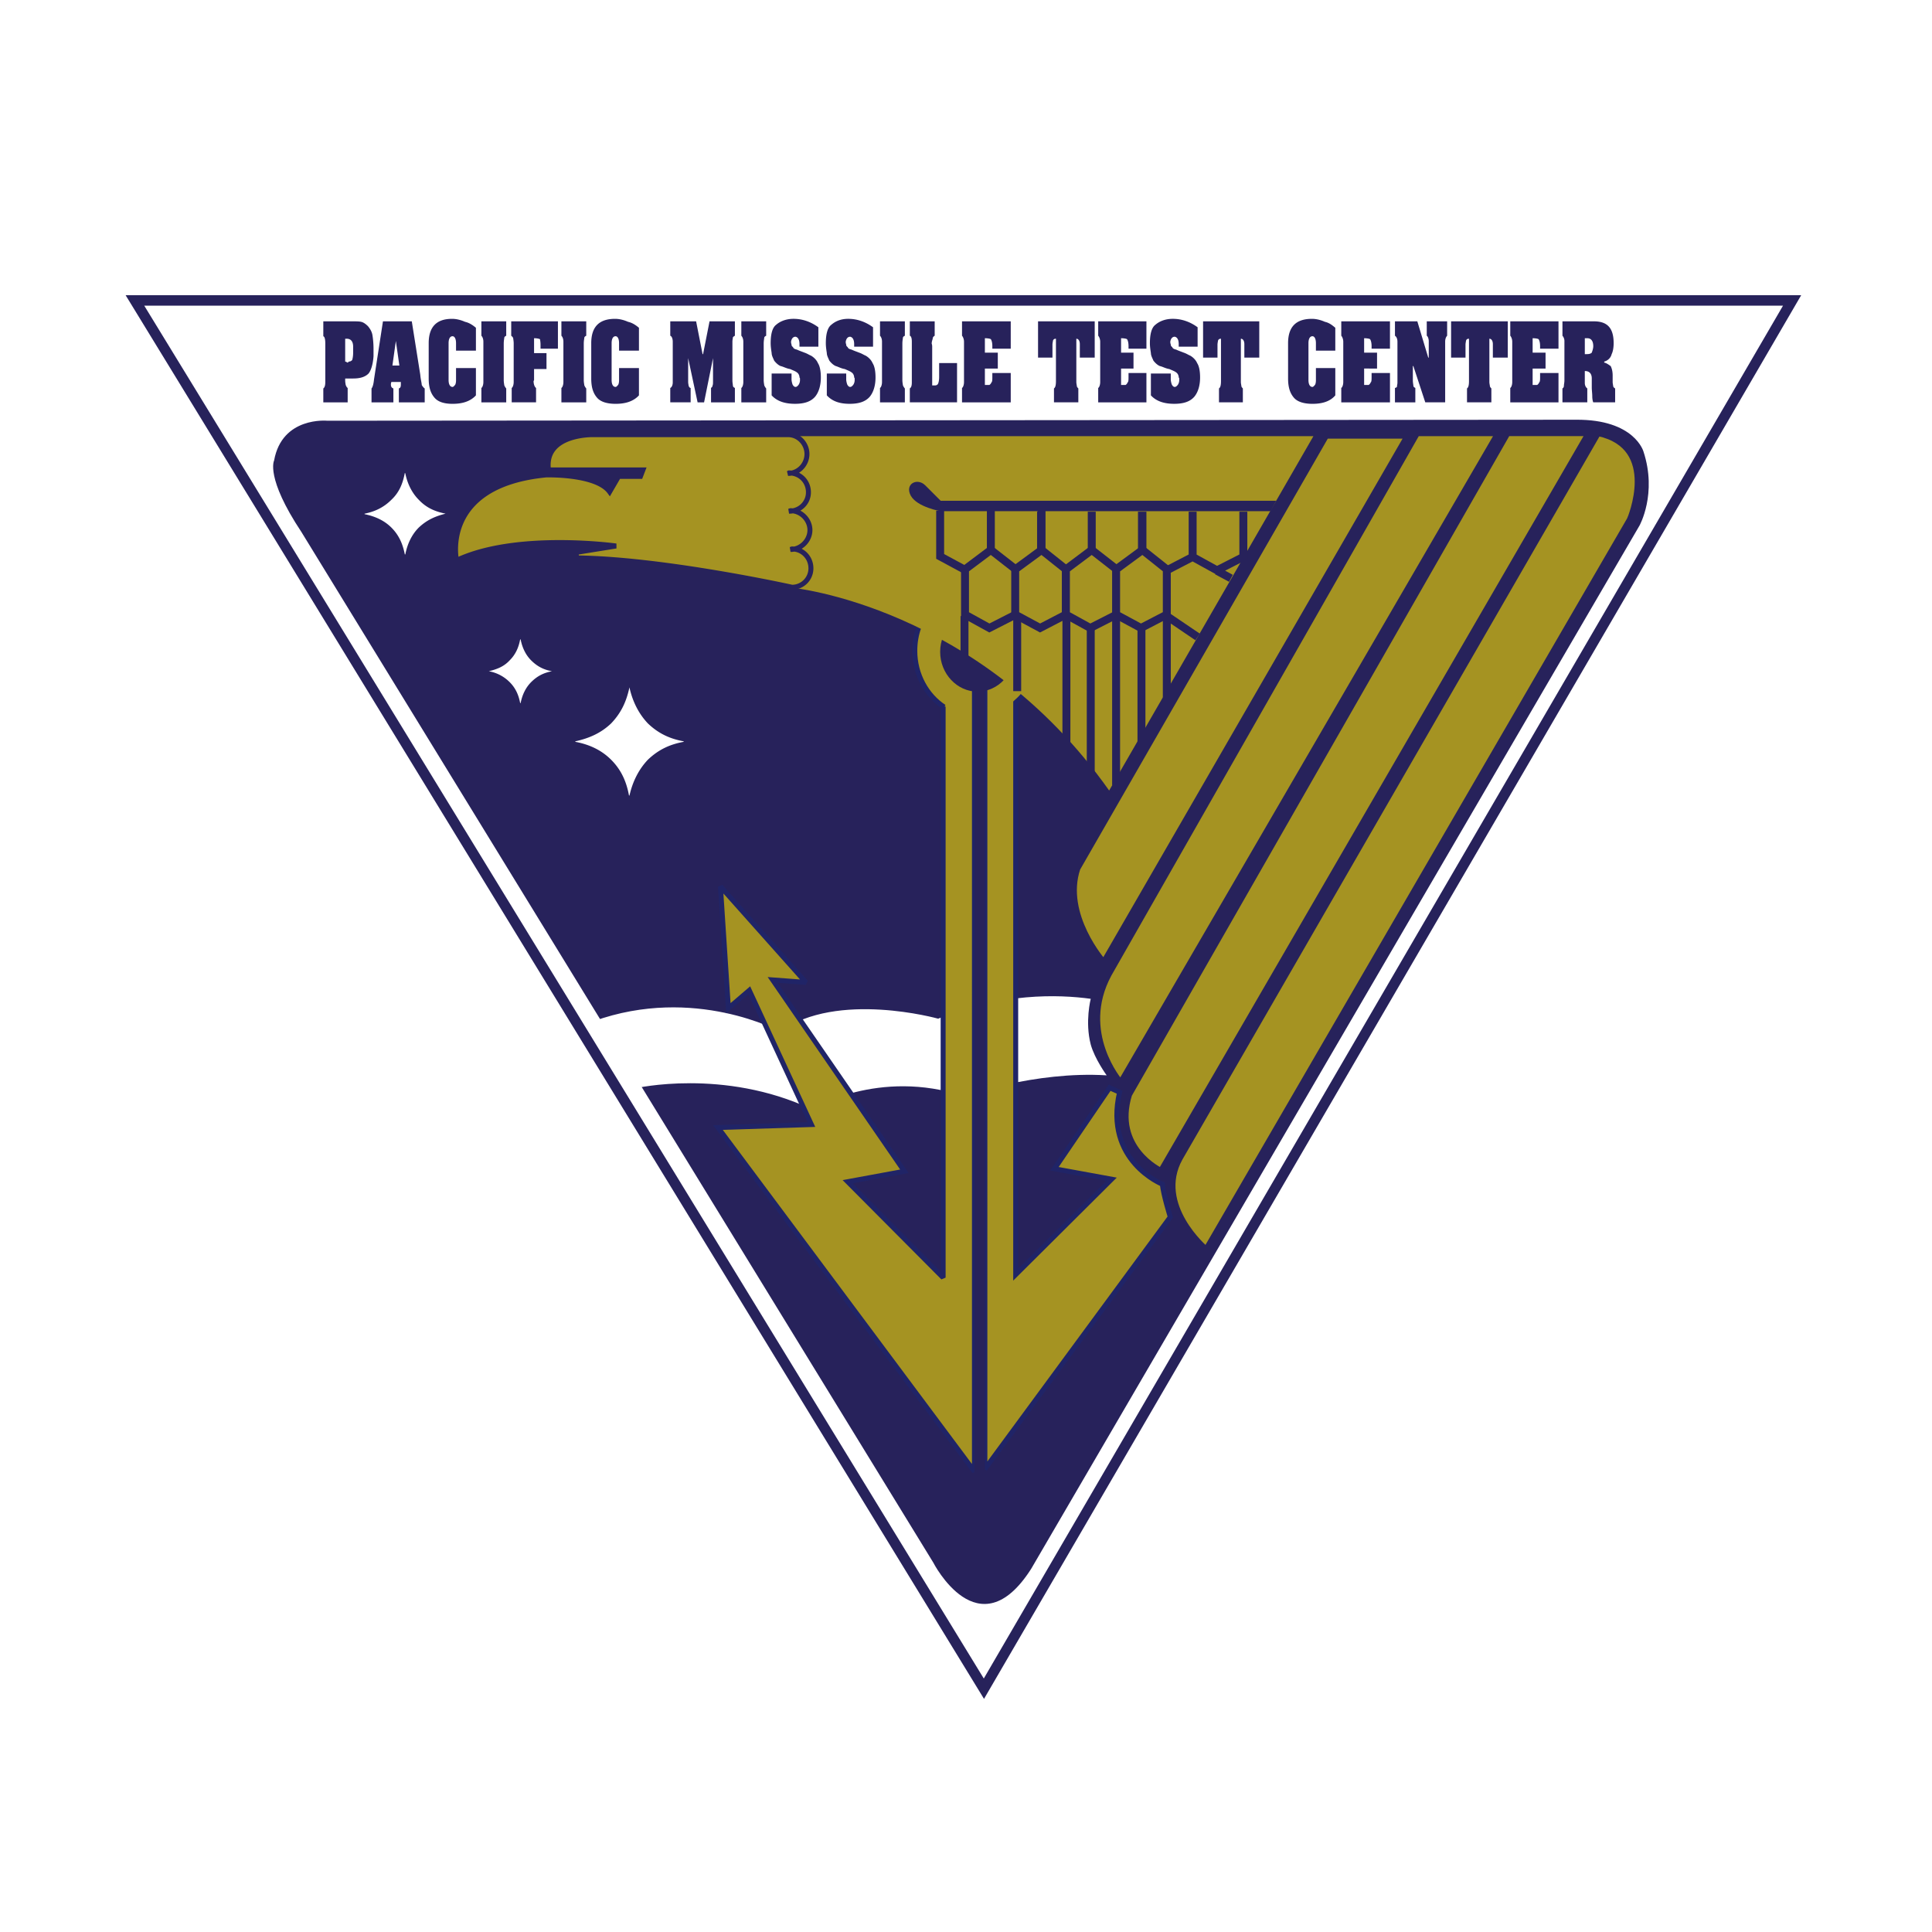 <svg xmlns="http://www.w3.org/2000/svg" width="2500" height="2500" viewBox="0 0 192.756 192.756"><path fill-rule="evenodd" clip-rule="evenodd" fill="#fff" d="M0 0h192.756v192.756H0V0z"/><path fill-rule="evenodd" clip-rule="evenodd" fill="#fff" d="M8.504 26.703h175.748L98.561 173.936 8.504 26.703z"/><path fill="none" stroke="#27225b" stroke-width="1.041" stroke-miterlimit="2.613" d="M13.463 29.976h165.334L98.164 168.481 13.463 29.976z"/><path d="M163.572 52.44l-60.697 104.09c-5.258 8.231-9.77-.646-9.77-.646l-63.029-102.8c-3.62-5.455-2.728-7.141-2.728-7.141.793-4.413 5.307-3.967 5.307-3.967l124.57-.099c5.852-.05 6.744 3.173 6.744 3.173 1.388 4.216-.397 7.39-.397 7.39z" fill-rule="evenodd" clip-rule="evenodd" fill="#27225b"/><path d="M110.412 107.287c-7.191-.446-14.233 2.082-14.233 2.082-8.529-2.826-15.224 1.29-15.224 1.29-8.777-4.116-17.555-2.083-17.555-2.083l-4.166-6.695c10.067-3.619 18.596 1.042 18.596 1.042 5.703-4.116 15.77-1.289 15.77-1.289 6.348-2.579 11.952-2.431 15.223-1.983 0 0-.594 2.28 0 4.562.398 1.437 1.589 3.074 1.589 3.074z" fill-rule="evenodd" clip-rule="evenodd" fill="#fff"/><path d="M116.76 121.42l-18.498 25.143V58.44c3.074.396 5.406 3.174 5.406 6.496 0 2.083-.893 3.918-2.281 5.108l-.051.049v57.078l9.572-9.521-5.703-1.042 5.504-8.083.992.446c-1.588 6.844 4.266 9.175 4.266 9.175.097 1.042.793 3.274.793 3.274zM97.221 58.44c-3.769.446-5.951 3.174-5.951 6.496 0 2.381 1.19 4.463 2.926 5.604l-.099-.049v56.979l-9.522-9.57 5.654-1.042-13.142-19.092 3.322.248-8.529-9.571.793 12.149 2.083-1.785 6.199 13.39-9.323.298 25.588 34.316V58.44h.001z" fill-rule="evenodd" clip-rule="evenodd" fill="#a59322" stroke="#202467" stroke-width=".496" stroke-miterlimit="2.613"/><path d="M60.97 75.797c-.992-.992-2.231-1.537-3.57-1.785v-.05c1.339-.297 2.529-.793 3.57-1.785 1.042-1.091 1.538-2.231 1.835-3.62v.05c.298 1.339.893 2.579 1.835 3.57 1.091 1.042 2.231 1.537 3.57 1.785v.05c-1.339.248-2.479.744-3.57 1.785-.942.992-1.537 2.231-1.835 3.57h-.05c-.247-1.339-.743-2.529-1.785-3.57zM50.854 68.061a3.876 3.876 0 0 0-2.083-1.091c.793-.198 1.488-.446 2.083-1.091.595-.595.893-1.289 1.042-2.083h.049c.149.794.496 1.538 1.042 2.083.645.645 1.29.942 2.083 1.091-.793.149-1.438.446-2.083 1.091-.545.545-.893 1.289-1.042 2.083h-.049c-.149-.794-.447-1.488-1.042-2.083zM39.051 52.638c-.744-.744-1.686-1.14-2.678-1.339v-.049c.992-.199 1.885-.595 2.678-1.389.793-.744 1.141-1.637 1.339-2.678l.049.049c.198.992.645 1.934 1.339 2.628.793.843 1.687 1.19 2.678 1.389-.992.248-1.835.595-2.678 1.388-.694.694-1.141 1.637-1.339 2.678h-.049c-.198-.991-.545-1.883-1.339-2.677z" fill-rule="evenodd" clip-rule="evenodd" fill="#fff"/><path d="M132.33 43.514l-24.795 43.144c-1.537 4.612 2.578 9.273 2.578 9.273l30.252-52.417h-8.035zM141.406 43.266L110.66 97.22c-3.125 5.802 1.141 10.712 1.141 10.712l37.59-64.666h-7.985zM150.432 43.266l-37.738 65.955c-1.637 5.307 3.123 7.538 3.123 7.538l42.6-73.493h-7.985zM162.58 51.795l-42.25 72.799s-5.158-4.364-2.578-9.025l41.705-72.303c6.199 1.338 3.123 8.529 3.123 8.529z" fill-rule="evenodd" clip-rule="evenodd" fill="#a59322" stroke="#27225b" stroke-width=".496" stroke-miterlimit="2.613"/><path d="M97.518 69.003c2.084 0 3.721-1.785 3.721-3.967 0-2.182-1.637-3.917-3.721-3.917-2.032 0-3.718 1.736-3.718 3.917-.001 2.182 1.685 3.967 3.718 3.967z" fill-rule="evenodd" clip-rule="evenodd" fill="#27225b"/><path d="M79.121 43.514h51.92L110.66 78.871C97.617 60.424 79.021 58.639 79.021 58.639l.1-15.125z" fill-rule="evenodd" clip-rule="evenodd" fill="#a59322"/><path d="M93.849 51.002h32.928l.545-1.042H93.849l-1.538-1.538c-.793-.793-2.083-.148-1.438 1.042.645 1.141 2.976 1.538 2.976 1.538z" fill-rule="evenodd" clip-rule="evenodd" fill="#27225b"/><path d="M98.857 50.952v4.562l-2.579 1.339-2.479-1.339v-4.562m10.117 0v4.562l-2.629 1.339-2.43-1.339v-4.562m10.067.099v4.513l-2.578 1.339-2.48-1.339v-4.513m10.116 0v4.513l-2.629 1.339-2.43-1.339v-4.513m10.067 0v4.513l-2.578 1.339-2.479-1.339v-4.513m10.116 0v4.513l-2.627 1.339-2.432-1.339v-4.513M96.229 61.465v4.513m5.257-4.662v7.637m4.909-7.637v13.836m2.429-12.546v14.976m2.53-16.266v17.01m2.529-15.621v11.356m5.603-10.513l-3.074-2.083v8.133m5.01-12.645l1.387.744" fill="none" stroke="#27225b" stroke-width=".793" stroke-miterlimit="2.613"/><path d="M78.625 43.365c1.042 0 1.885.893 1.885 1.934 0 1.042-.843 1.934-1.885 1.934l.099-.049c1.091 0 1.934.843 1.934 1.934 0 1.042-.843 1.885-1.934 1.885l.149-.05c1.042 0 1.934.893 1.934 1.934s-.893 1.934-1.934 1.934l.149-.05c1.042 0 1.884.843 1.884 1.934a1.884 1.884 0 0 1-1.884 1.885s-12.794-2.827-21.473-2.926l-.099-.545 4.017-.645s-9.968-1.389-15.918 1.438c0 0-1.686-7.488 8.926-8.529 0 0 5.009-.149 6.348 1.686l.893-1.537h2.182l.248-.645h-9.422c-.496-3.62 4.413-3.521 4.413-3.521h19.488v-.001z" fill-rule="evenodd" clip-rule="evenodd" fill="#a59322" stroke="#27225b" stroke-width=".496" stroke-miterlimit="2.613"/><path fill-rule="evenodd" clip-rule="evenodd" fill="#a59322" stroke="#27225b" stroke-width=".793" stroke-miterlimit="2.613" d="M96.279 56.804l2.578-1.934 2.479 1.934v4.512l-2.627 1.339-2.43-1.339v-4.512z"/><path fill-rule="evenodd" clip-rule="evenodd" fill="#a59322" stroke="#27225b" stroke-width=".793" stroke-miterlimit="2.613" d="M101.287 56.804l2.629-1.934 2.43 1.934v4.512l-2.578 1.339-2.481-1.339v-4.512z"/><path fill-rule="evenodd" clip-rule="evenodd" fill="#a59322" stroke="#27225b" stroke-width=".793" stroke-miterlimit="2.613" d="M106.346 56.804l2.578-1.934 2.48 1.934v4.512l-2.629 1.339-2.429-1.339v-4.512z"/><path fill-rule="evenodd" clip-rule="evenodd" fill="#a59322" stroke="#27225b" stroke-width=".793" stroke-miterlimit="2.613" d="M111.354 56.804l2.628-1.934 2.43 1.934v4.512l-2.578 1.339-2.48-1.339v-4.512z"/><path fill-rule="evenodd" clip-rule="evenodd" fill="#27225b" d="M98.262 149.935v-81.13h-1.041v81.13h1.041zM158.117 33.744v1.587h.199c.248 0 .396-.049.496-.148.049-.149.148-.396.148-.645 0-.496-.199-.794-.596-.794h-.247zm-2.23-1.685h3.123c1.34 0 1.984.645 1.984 2.182 0 .347-.049.793-.199 1.091-.098.397-.396.645-.742.744v.099c.246.049.494.248.645.347.098.198.197.496.197.942v.645c0 .148.051.347.051.396 0 .099.098.198.197.248v1.389h-2.182c-.049-.099-.1-.347-.1-.595 0-.297-.049-.595-.049-.893v-.893c0-.496-.248-.744-.695-.744v1.19c0 .248.1.446.248.545v1.389h-2.479v-1.389c.1-.05.148-.149.148-.297 0-.099.049-.297.049-.496v-3.917a.797.797 0 0 0-.197-.546v-1.437h.001zm-5.207 0h4.811v2.728h-1.836v-.248c0-.298-.049-.546-.148-.694-.049-.05-.297-.1-.596-.1v1.438h1.289v1.587h-1.289v1.637h.447c.1-.05.197-.199.197-.248.1-.05.1-.298.1-.546v-.396h1.836v2.926h-4.811v-1.438c.1-.049.197-.297.197-.595V34.093c0-.248-.098-.496-.197-.596v-1.438zm-5.903 0h5.654v3.62h-1.488V34.34c0-.347-.148-.545-.348-.545v4.314c0 .148.051.347.051.396 0 .099.098.198.148.248v1.389h-2.43v-1.389c.148-.099.197-.347.197-.744v-4.215c-.148 0-.248.05-.297.198 0 .05-.049.248-.049.397v1.29h-1.439v-3.62h.001zm-5.603 0h2.232l1.09 3.62h.051v-1.637c0-.248-.1-.496-.199-.546v-1.438h2.033v1.438c-.1.1-.197.298-.197.596v6.05H142.2l-1.189-3.62h-.051v1.438c0 .199.051.447.051.496 0 .148.098.198.197.248v1.438h-2.033v-1.438a.374.374 0 0 0 .199-.099c0-.148.049-.248.049-.446v-4.067c0-.298-.1-.496-.248-.596v-1.437h-.001zm-5.356 0h4.859v2.728h-1.834v-.248c0-.298-.051-.546-.148-.694-.051-.05-.299-.1-.596-.1v1.438h1.289v1.587H136.1v1.637h.445c.1-.05.199-.199.199-.248.1-.05.1-.298.1-.546v-.396h1.834v2.926h-4.859v-1.438c.1-.049.199-.297.199-.595V34.093c0-.248-.1-.496-.199-.596v-1.438h-.001zm-2.529 2.925v-.744c0-.446-.148-.694-.346-.694-.248 0-.398.248-.398.694v3.67c0 .446.15.694.398.694.098 0 .197-.148.246-.198.051-.05.1-.248.1-.447v-1.24h1.934v2.728c-.545.645-1.387.843-2.279.843-.844 0-1.488-.198-1.836-.595-.396-.446-.596-1.042-.596-1.934V34.24c0-1.637.795-2.43 2.381-2.43.396 0 .844.099 1.289.297.447.099.744.347 1.041.595v2.281h-1.934v.001zM120.033 32.059h5.604v3.62h-1.488V34.34c0-.347-.148-.545-.348-.545v4.314c0 .148.051.347.051.396 0 .099.098.198.148.248v1.389h-2.381v-1.389c.148-.099.199-.347.199-.744v-4.215c-.15 0-.248.05-.299.198 0 .05-.049.248-.049.397v1.29h-1.438v-3.62h.001zm-5.207 5.207h1.982V37.86c0 .148.051.347.1.496.049.099.148.248.297.248.15 0 .248-.148.299-.198a.847.847 0 0 0 .148-.496v-.149c0-.05-.051-.099-.051-.099 0-.248-.148-.446-.246-.496-.1-.099-.348-.198-.695-.347-.348-.049-.693-.248-.941-.297-.248-.099-.496-.347-.645-.546-.1-.248-.248-.496-.248-.744-.051-.347-.1-.645-.1-.992 0-.843.148-1.537.545-1.835.396-.347.992-.595 1.736-.595.893 0 1.736.297 2.479.843v1.934h-1.885v-.248c0-.446-.148-.694-.396-.744-.248 0-.396.198-.445.496 0 .198.049.248.049.297 0 .149.1.198.148.248.051.149.199.199.398.248.197.1.494.198.742.298.299.099.496.248.646.297.346.199.594.496.693.744.199.298.297.794.297 1.438 0 .793-.197 1.438-.545 1.884-.445.545-1.141.744-2.033.744-.992 0-1.785-.248-2.33-.843v-2.18h.001zm-5.258-5.207h4.811v2.728h-1.785v-.248c0-.298-.049-.546-.148-.694-.049-.05-.297-.1-.596-.1v1.438h1.24v1.587h-1.24v1.637h.447c.1-.05.197-.199.197-.248.1-.05.1-.298.1-.546v-.396h1.785v2.926h-4.811v-1.438c.1-.049.199-.297.199-.595V34.093c0-.248-.1-.496-.199-.596v-1.438zm-6 0h5.652v3.62h-1.486V34.34c0-.347-.148-.545-.348-.545v4.314c0 .148.049.347.049.396 0 .099.1.198.15.248v1.389h-2.43v-1.389c.148-.099.197-.347.197-.744v-4.215c-.148 0-.248.05-.297.198 0 .05-.051.248-.051.397v1.29h-1.438v-3.62h.002zm-7.587 0h4.861v2.728h-1.836v-.248c0-.298-.049-.546-.148-.694-.049-.05-.297-.1-.596-.1v1.438h1.289v1.587h-1.289v1.637h.447c.1-.05.197-.199.197-.248.1-.05.1-.298.1-.546v-.396h1.836v2.926h-4.861v-1.438c.1-.049.198-.297.198-.595V34.093c0-.248-.099-.496-.198-.596v-1.438zM90.774 32.059h2.48v1.438c-.099.05-.199.149-.199.298 0 .05-.099.248-.099.496 0 0 .049.099.049.297v3.868h.248c.148 0 .297-.049.347-.199.049-.099.099-.347.099-.645v-1.389h1.786v3.918h-4.711v-1.389c.149-.099.199-.297.199-.595V34.09c0-.298-.05-.546-.199-.596v-1.435zm-2.975 0h2.479v1.438c-.099.05-.199.1-.199.248 0 .05-.049.248-.049.546v3.62c0 .248.049.446.049.496 0 .049.1.248.199.347v1.389h-2.479v-1.438c.099-.049.199-.297.199-.595v-4.018c0-.298-.1-.496-.199-.596v-1.437zm-5.306 5.207h1.934V37.86c0 .148.049.347.099.496.049.099.148.248.297.248s.248-.148.298-.198a.84.84 0 0 0 .149-.496v-.149c0-.05-.05-.099-.05-.099 0-.248-.149-.446-.248-.496-.099-.099-.347-.198-.694-.347-.347-.049-.694-.248-.893-.297-.248-.099-.496-.347-.645-.546-.099-.248-.248-.496-.248-.744-.05-.347-.099-.645-.099-.992 0-.843.149-1.537.545-1.835.396-.347.942-.595 1.686-.595.893 0 1.736.297 2.48.843v1.934H85.22v-.248c0-.446-.149-.694-.397-.744-.248 0-.396.198-.446.496 0 .198.049.248.049.297 0 .149.099.198.148.248.05.149.199.199.397.248.198.1.496.198.744.298.298.099.496.248.645.297.347.199.595.496.694.744.198.298.297.794.297 1.438 0 .793-.199 1.438-.545 1.884-.446.545-1.141.744-2.033.744-.992 0-1.736-.248-2.281-.843v-2.18h.001zm-5.505 0h1.984V37.86c0 .148.05.347.099.496.05.099.149.248.298.248.148 0 .248-.148.297-.198a.84.84 0 0 0 .149-.496v-.149c0-.05-.05-.099-.05-.099 0-.248-.148-.446-.248-.496-.099-.099-.347-.198-.694-.347-.347-.049-.694-.248-.942-.297-.248-.099-.496-.347-.645-.546-.099-.248-.248-.496-.248-.744-.049-.347-.099-.645-.099-.992 0-.843.148-1.537.545-1.835.396-.347.992-.595 1.736-.595.893 0 1.735.297 2.479.843v1.934h-1.885v-.248c0-.446-.148-.694-.396-.744-.248 0-.397.198-.446.496 0 .198.049.248.049.297 0 .149.099.198.149.248.05.149.198.199.396.248.198.1.496.198.744.298.297.099.496.248.645.297.347.199.595.496.694.744.198.298.297.794.297 1.438 0 .793-.198 1.438-.545 1.884-.446.545-1.141.744-2.033.744-.992 0-1.785-.248-2.331-.843v-2.18h.001zm-3.025-5.207h2.479v1.438c-.1.05-.199.1-.199.248 0 .05-.049.248-.049.546v3.62c0 .248.049.446.049.496 0 .049.099.248.199.347v1.389h-2.479v-1.438c.099-.049.198-.297.198-.595v-4.018c0-.298-.1-.496-.198-.596v-1.437zm-7.091 0h2.579l.645 3.272h.05l.645-3.272h2.529v1.438c-.099.05-.149.1-.198.149 0 .099-.049.248-.049.447v3.868c0 .199.049.447.049.496 0 .148.099.198.198.248v1.438h-2.38v-1.438c.05-.049.149-.099.149-.248.049-.049.049-.248.049-.496V35.73l-.893 4.414H69.6l-.942-4.414v2.38c0 .148.05.347.05.396.049.099.099.198.198.198v1.438h-2.033v-1.438c.149-.049.248-.297.248-.545v-4.067c0-.298-.099-.546-.248-.596v-1.437h-.001zM61.764 34.984v-.744c0-.446-.148-.694-.347-.694-.248 0-.396.248-.396.694v3.67c0 .446.148.694.396.694.1 0 .199-.148.248-.198.05-.05.099-.248.099-.447v-1.24h1.984v2.728c-.595.645-1.438.843-2.331.843-.843 0-1.487-.198-1.834-.595-.397-.446-.595-1.042-.595-1.934V34.24c0-1.637.793-2.43 2.38-2.43.396 0 .843.099 1.29.297.446.099.793.347 1.091.595v2.281h-1.985v.001zm-5.753-2.925h2.479v1.438c-.099.05-.198.1-.198.248 0 .05-.05.248-.05.546v3.62c0 .248.05.446.05.496 0 .049.099.248.198.347v1.389h-2.479v-1.438c.1-.049.199-.297.199-.595v-4.018c0-.298-.099-.496-.199-.596v-1.437zm-5.008 0h4.661v2.728h-1.736v-.397c0-.297-.049-.496-.049-.545-.099-.05-.297-.1-.595-.1v1.488h1.24v1.587h-1.24v1.091c0 .049-.049.099-.049.099 0 .397.149.645.248.694v1.438h-2.43v-1.438c.099-.049.198-.297.198-.595V34.24c0-.198-.049-.446-.049-.496-.05-.148-.149-.198-.198-.248v-1.437h-.001zm-2.976 0h2.479v1.438c-.099.05-.199.1-.199.248 0 .05-.049.248-.049.546v3.62c0 .248.049.446.049.496 0 .049.1.248.199.347v1.389h-2.479v-1.438c.099-.049.199-.297.199-.595v-4.018c0-.298-.1-.496-.199-.596v-1.437zm-2.528 2.925v-.744c0-.446-.149-.694-.348-.694-.248 0-.396.248-.396.694v3.67c0 .446.149.694.396.694.1 0 .199-.148.248-.198.05-.05.1-.248.1-.447v-1.24h1.983v2.728c-.595.645-1.438.843-2.331.843-.843 0-1.438-.198-1.785-.595-.396-.446-.595-1.042-.595-1.934V34.24c0-1.637.793-2.43 2.331-2.43.397 0 .843.099 1.29.297.446.099.793.347 1.091.595v2.281h-1.984v.001zm-5.654 1.488l-.347-2.43v-.05l-.347 2.479h.694v.001zm1.239-4.413l.843 5.306c.05.546.149.843.149 1.042.05.099.198.297.297.347v1.389h-2.579v-1.389c.148-.05.198-.149.198-.396v-.248h-.942s-.049.099-.049.248c0 .248.099.347.248.396v1.389h-2.182v-1.389c.099-.099.198-.396.248-.893l.893-5.802h2.876zm-6.645 1.735v2.281c.099 0 .199.099.248.099s.099-.099.099-.099c.198 0 .298-.1.348-.149.049-.148.099-.396.099-.744v-.595c0-.545-.248-.793-.645-.793h-.149zm-2.181-1.735h2.827c.396 0 .744 0 .942.049.248.049.496.248.694.446.199.248.397.545.446.942.049.298.099.794.099 1.29v.744c-.05.793-.248 1.438-.496 1.736-.347.347-.843.496-1.538.496h-.793v.198c0 .199.05.397.05.447.049.099.099.248.198.297v1.438h-2.43v-1.389c.149-.099.198-.347.198-.645V34.29c0-.397-.049-.694-.198-.744v-1.487h.001z"/></svg>